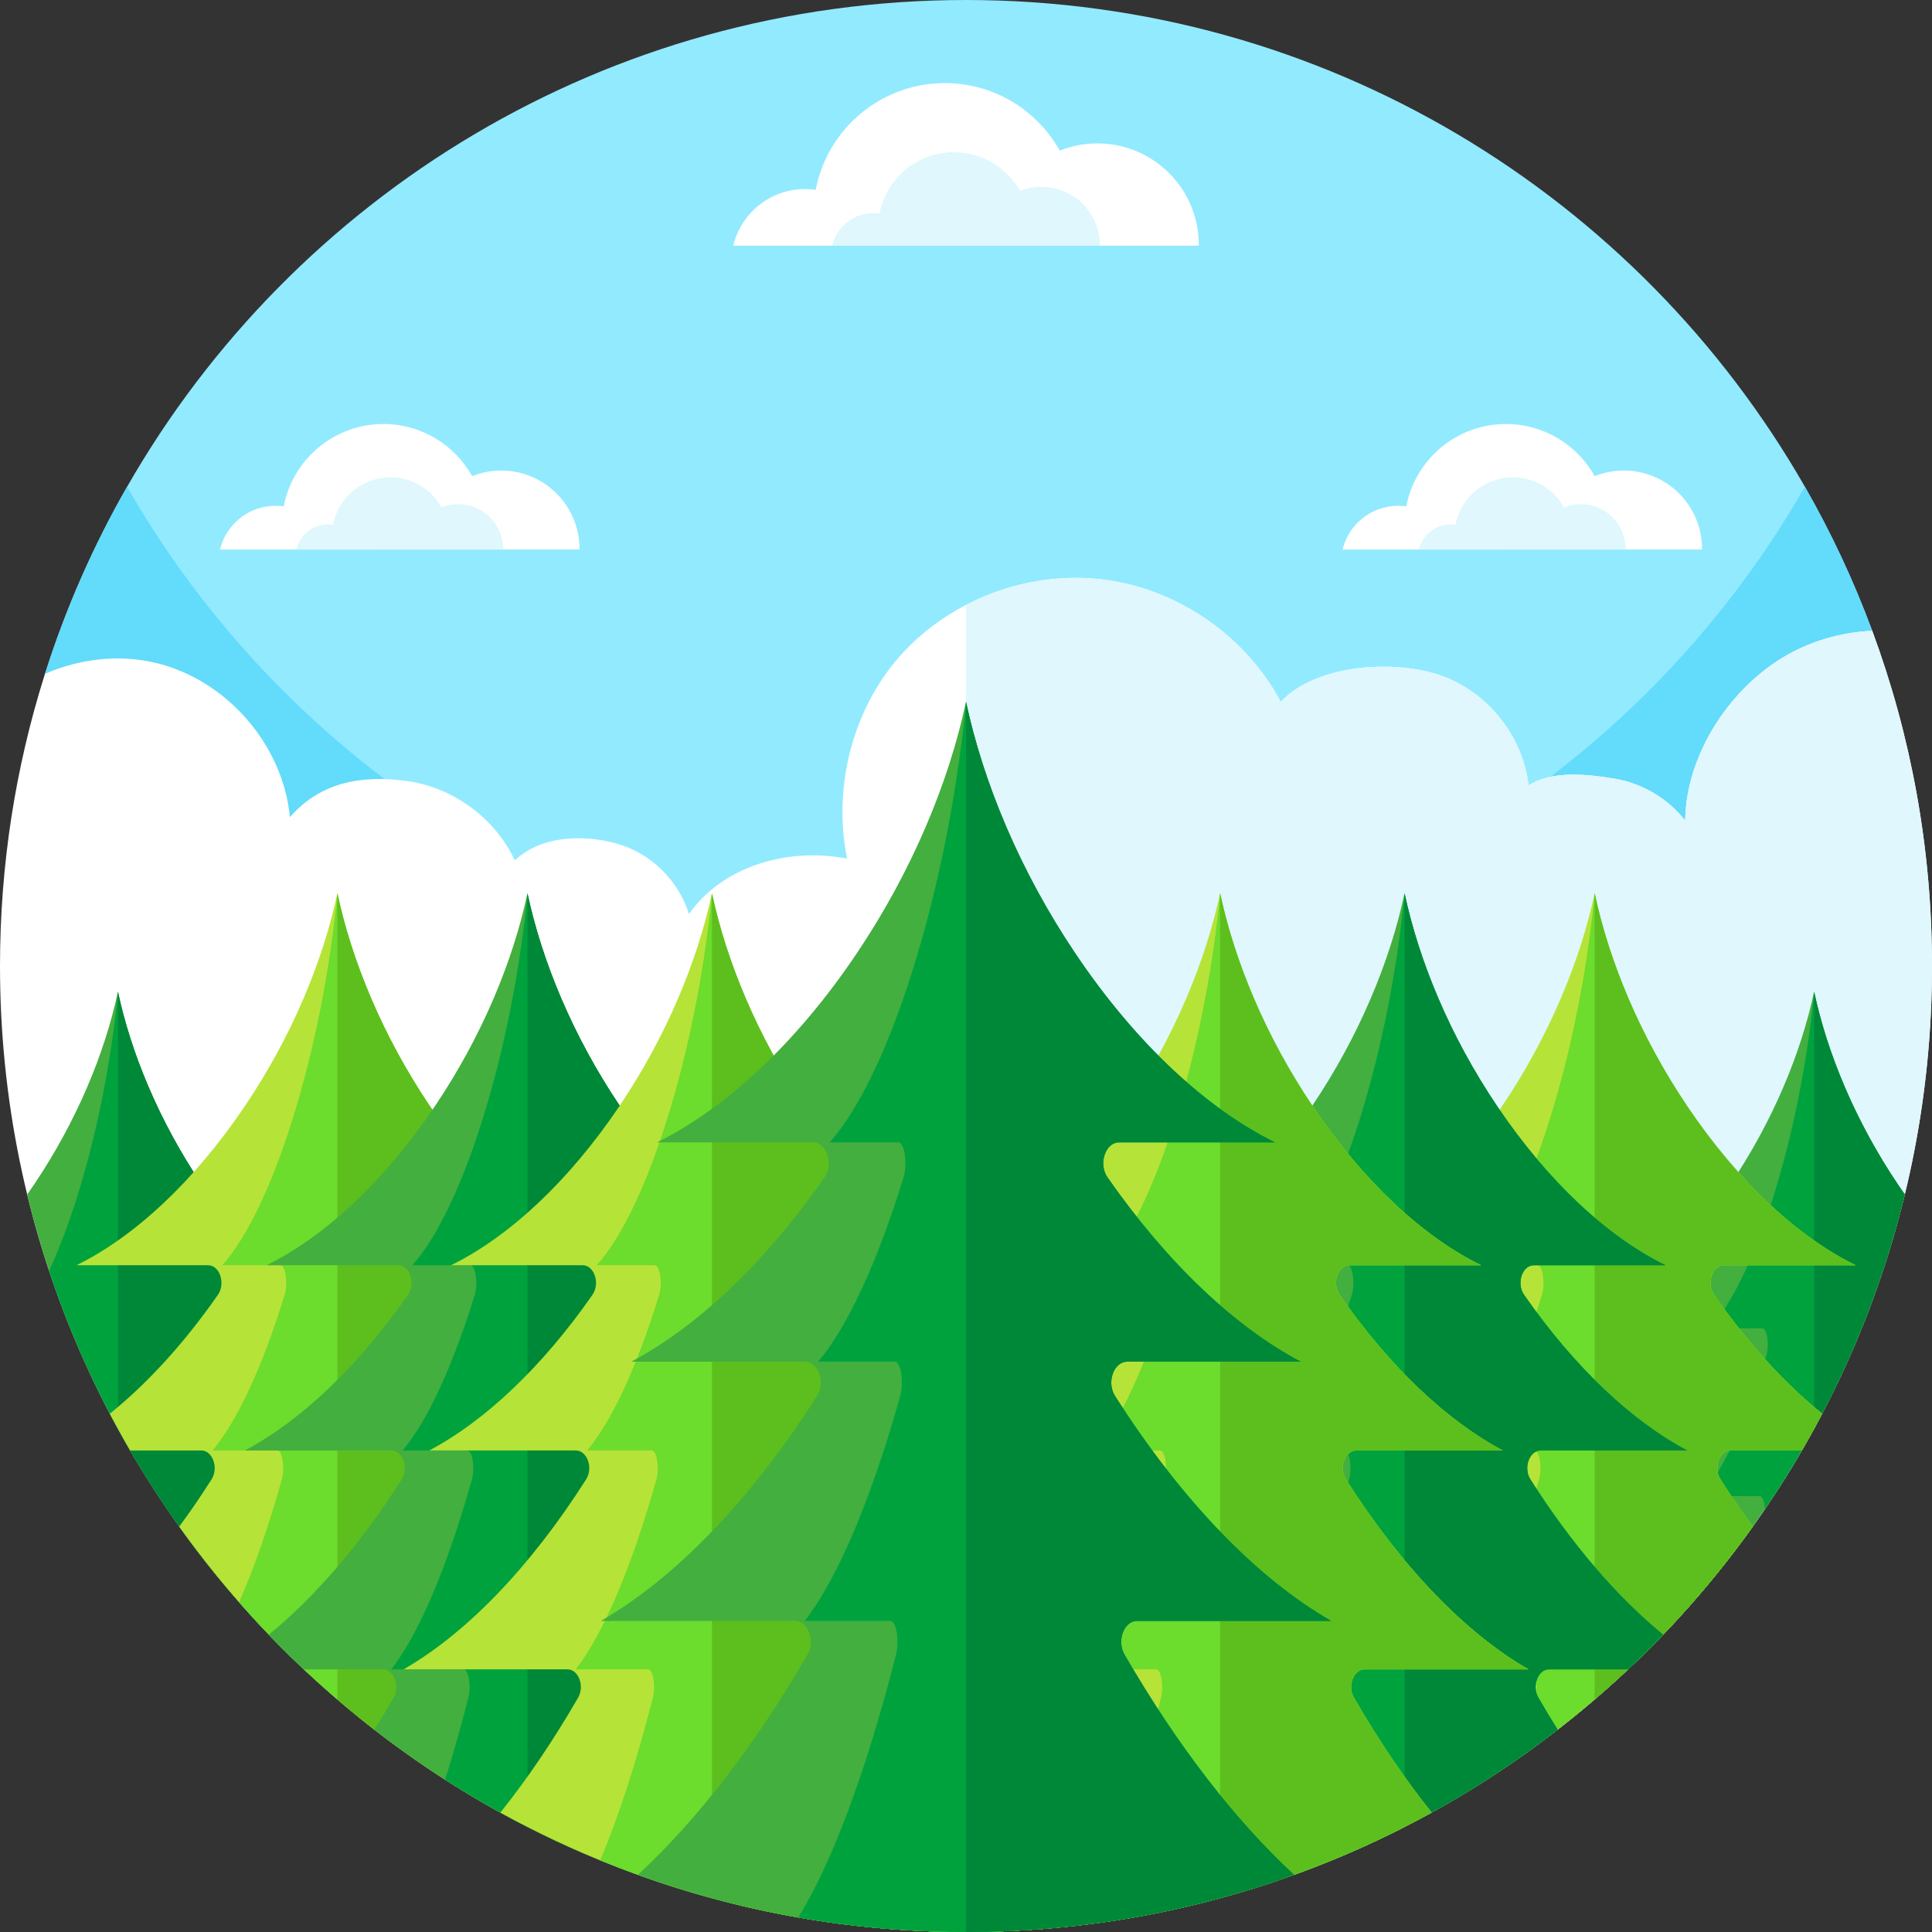 <svg xmlns="http://www.w3.org/2000/svg" id="Capa_1" height="512" viewBox="0 0 512 512" width="512"><rect x="0" y="0" width="512" height="512" fill="#333333" stroke="none"/><g><path d="m496.16 167.16-3.48 5.01c-115.6 166.54-360.76 169.8-480.76 6.41 5.51-17.4 12.84-34 21.76-49.58 44.12-77.07 127.16-129 222.32-129s178.2 51.93 222.32 129c6.95 12.13 12.93 24.89 17.84 38.16z" fill="#92eaff"></path><g><path d="m496.16 167.16-3.48 5.01c-115.6 166.54-360.76 169.8-480.76 6.41 5.51-17.4 12.84-34 21.76-49.58 44.12 77.07 127.16 129 222.32 129s178.2-51.93 222.32-129c6.95 12.14 12.93 24.89 17.84 38.16z" fill="#63dbfa"></path></g><path d="m512 256c0 141.38-114.62 256-256 256s-256-114.62-256-256c0-26.76 4.11-52.56 11.72-76.8.07-.21.13-.41.2-.62 9.18-4.01 19.57-5.23 29.32-2.92 18.77 4.46 33.77 21.69 35.59 40.89 8.07-9.26 19-11.26 31.16-9.55 12.17 1.71 23.24 9.88 28.44 21.01 6.85-6.44 17.62-6.96 26.71-4.54s16.7 9.77 19.43 18.77c9.1-12.91 26.39-17.68 41.91-14.71-3.89-19.23 1.63-40.45 15.03-54.79 4.73-5.07 10.35-9.25 16.49-12.43 1.58-.83 3.2-1.58 4.85-2.27 10.06-4.2 21.21-5.83 32.02-4.39 19.46 2.58 37.34 15.01 46.54 32.35 9.04-9.73 29.29-11.33 41.91-7.16 12.62 4.16 22.29 16.1 23.76 29.31 6.2-4.03 15.58-3 22.87-1.78 7.3 1.22 14.09 5.26 18.64 11.09.21-16.96 11.19-34.23 25.65-43.08 7.19-4.4 15.5-6.82 23.92-7.22 10.24 27.67 15.84 57.6 15.84 88.84z" fill="#fff"></path><path d="m512 256c0 141.38-114.62 256-256 256v-351.69c1.58-.83 3.2-1.58 4.85-2.27 10.06-4.2 21.21-5.83 32.02-4.39 19.46 2.58 37.34 15.01 46.54 32.35 9.04-9.73 29.29-11.33 41.91-7.16 12.62 4.16 22.29 16.1 23.76 29.31 6.2-4.03 15.58-3 22.87-1.78 7.3 1.22 14.09 5.26 18.64 11.09.21-16.96 11.19-34.23 25.65-43.08 7.19-4.4 15.5-6.82 23.92-7.22 10.24 27.67 15.84 57.6 15.84 88.84z" fill="#dff7fd"></path><g><g><path d="m504.79 316.54c-.34 1.42-.7 2.83-1.07 4.24-.18.69-.36 1.38-.55 2.07-4.9 18.14-11.73 35.49-20.28 51.79-1.72 3.3-3.51 6.55-5.38 9.75-4.02 6.94-8.37 13.68-13.01 20.18-5.98 8.38-12.46 16.39-19.39 23.98-1.43 1.57-2.89 3.12-4.36 4.66-3.01 3.14-6.1 6.2-9.27 9.18-2.38 2.25-4.8 4.45-7.28 6.6h-17.41c14.9-8.56 30.29-24.34 43.79-45.59 1.74-2.74.25-6.92-2.47-6.92h-35.16c13.29-7.04 27.01-19.93 39.15-37.35 1.89-2.71.44-7.09-2.36-7.09h-31.58c13.84-6.79 28.16-20.01 40.35-38.09 11.35-16.85 18.77-34.89 22.25-51.13 3.46 16.24 10.89 34.28 22.24 51.13.59.87 1.19 1.74 1.79 2.59z" fill="#43af3e"></path><path d="m504.79 316.54c-.34 1.42-.7 2.83-1.07 4.24-.18.69-.36 1.38-.55 2.07-4.9 18.14-11.73 35.49-20.28 51.79-1.72 3.3-3.51 6.55-5.38 9.75-3.07 5.3-6.33 10.48-9.77 15.53-.12-1.86-.66-3.44-1.4-3.44h-15.51c5.87-7.04 11.92-19.93 17.28-37.35.83-2.71.19-7.09-1.05-7.09h-13.93c6.1-6.79 12.43-20.01 17.8-38.09 5.01-16.85 8.29-34.89 9.83-51.13 3.46 16.24 10.89 34.28 22.24 51.13.59.87 1.19 1.74 1.79 2.59z" fill="#00a23e"></path><path d="m504.79 316.54c-.34 1.42-.7 2.83-1.07 4.24-.18.69-.36 1.38-.55 2.07-4.9 18.14-11.73 35.49-20.28 51.79-.7 1.34-1.41 2.67-2.13 3.99v-115.81c3.46 16.24 10.89 34.28 22.24 51.13.59.87 1.19 1.74 1.79 2.59z" fill="#008839"></path></g><g><path d="m105.21 448.99h-17.4c-7.36-6.41-14.34-13.24-20.92-20.44-14.46-15.84-26.96-33.5-37.1-52.61-8.87-16.68-15.94-34.45-20.96-53.08-.19-.69-.38-1.38-.56-2.08-.37-1.4-.72-2.81-1.06-4.23.6-.86 1.2-1.72 1.79-2.6 11.35-16.85 18.78-34.89 22.25-51.13 3.47 16.24 10.89 34.28 22.24 51.13 12.19 18.08 26.51 31.3 40.35 38.09h-31.58c-2.8 0-4.25 4.38-2.36 7.09 12.14 17.42 25.86 30.31 39.15 37.35h-35.16c-2.72 0-4.21 4.18-2.47 6.92 13.5 21.26 28.89 37.04 43.79 45.59z" fill="#43af3e"></path><path d="m105.21 448.99h-17.4c-7.36-6.41-14.34-13.24-20.92-20.44-14.46-15.84-26.96-33.5-37.1-52.61-6.64-12.48-12.26-25.57-16.78-39.17 2.95-6.32 5.79-13.99 8.42-22.82 5.01-16.85 8.29-34.89 9.82-51.13 3.47 16.24 10.89 34.28 22.24 51.13 12.19 18.08 26.51 31.3 40.35 38.09h-31.58c-2.8 0-4.25 4.38-2.36 7.09 12.14 17.42 25.86 30.31 39.15 37.35h-35.16c-2.72 0-4.21 4.18-2.47 6.92 13.5 21.26 28.89 37.04 43.79 45.59z" fill="#00a23e"></path><path d="m105.21 448.99h-17.4c-7.36-6.41-14.34-13.24-20.92-20.44-13.78-15.09-25.77-31.83-35.64-49.91v-115.82c3.47 16.24 10.89 34.28 22.24 51.13 12.19 18.08 26.51 31.3 40.35 38.09h-31.58c-2.8 0-4.25 4.38-2.36 7.09 12.14 17.42 25.86 30.31 39.15 37.35h-35.16c-2.72 0-4.21 4.18-2.47 6.92 13.5 21.26 28.89 37.04 43.79 45.59z" fill="#008839"></path></g></g><g><path d="m124.86 449.89c9.38 16.24 19.55 30.17 29.94 41.32-24.56-10.58-47.12-24.89-66.99-42.22-7.36-6.41-14.34-13.24-20.92-20.44-6.93-7.59-13.41-15.6-19.4-23.98 2.93-3.95 5.79-8.13 8.58-12.53 1.93-3.03.28-7.65-2.72-7.65h-18.86c-1.11-1.9-2.19-3.82-3.24-5.75-.5-.9-.98-1.8-1.46-2.7-.23-.43-.46-.86-.68-1.3 9.89-7.96 19.66-18.61 28.64-31.5 2.09-3 .49-7.84-2.6-7.84h-34.88c15.28-7.5 31.1-22.11 44.56-42.08 12.55-18.6 20.75-38.54 24.58-56.48 3.83 17.94 12.03 37.88 24.57 56.48 13.47 19.98 29.29 34.59 44.57 42.08h-34.88c-3.09 0-4.69 4.84-2.61 7.84 13.42 19.24 28.56 33.48 43.25 41.25h-38.84c-3 0-4.65 4.62-2.73 7.65 14.92 23.48 31.92 40.91 48.37 50.35h-43.42c-2.93 0-4.6 4.43-2.83 7.5z" fill="#b6e337"></path><path d="m124.86 449.89c9.38 16.24 19.55 30.17 29.94 41.32-24.56-10.58-47.12-24.89-66.99-42.22-7.36-6.41-14.34-13.24-20.92-20.44-1.19-1.31-2.37-2.63-3.53-3.96 3.93-8.86 7.77-19.82 11.34-32.55.85-3.03.12-7.65-1.21-7.65h-17.14c6.49-7.78 13.17-22.02 19.09-41.25.92-3 .22-7.84-1.15-7.84h-15.39c6.74-7.5 13.72-22.11 19.66-42.08 5.54-18.6 9.16-38.54 10.85-56.48 3.83 17.94 12.03 37.88 24.57 56.48 13.47 19.98 29.29 34.59 44.57 42.08h-34.88c-3.09 0-4.69 4.84-2.61 7.84 13.42 19.24 28.56 33.48 43.25 41.25h-38.84c-3 0-4.65 4.62-2.73 7.65 14.92 23.48 31.92 40.91 48.37 50.35h-43.42c-2.93 0-4.6 4.43-2.83 7.5z" fill="#6cdc2d"></path><path d="m124.86 449.89c9.38 16.24 19.55 30.17 29.94 41.32-19.97-8.6-38.63-19.68-55.59-32.83-3.33-2.59-6.6-5.26-9.8-8.01v-213.63c3.83 17.94 12.03 37.88 24.57 56.48 13.47 19.98 29.29 34.59 44.57 42.08h-34.88c-3.09 0-4.69 4.84-2.61 7.84 13.42 19.24 28.56 33.48 43.25 41.25h-38.84c-3 0-4.65 4.62-2.73 7.65 14.92 23.48 31.92 40.91 48.37 50.35h-43.42c-2.93 0-4.6 4.43-2.83 7.5z" fill="#5dbf1d"></path></g><g><path d="m482.89 374.64c-.7 1.34-1.41 2.67-2.13 3.99-1.06 1.94-2.14 3.86-3.25 5.76h-18.86c-3 0-4.65 4.62-2.72 7.65 2.79 4.39 5.65 8.57 8.57 12.53-.06.08-.11.16-.16.23-5.94 8.3-12.36 16.23-19.23 23.75-1.43 1.57-2.89 3.12-4.36 4.66-3.01 3.14-6.1 6.2-9.27 9.18-2.38 2.25-4.8 4.45-7.28 6.6-.53.47-1.06.93-1.6 1.39-3.2 2.74-6.47 5.41-9.81 8-3.36 2.61-6.79 5.14-10.28 7.57-7.43 5.21-15.14 10.01-23.12 14.4-2.37 1.3-4.76 2.57-7.17 3.79-4.93 2.53-9.95 4.89-15.05 7.09 10.41-11.15 20.58-25.09 29.97-41.34 1.77-3.07.1-7.5-2.83-7.5h-43.42c16.46-9.45 33.45-26.88 48.37-50.35 1.92-3.03.27-7.65-2.73-7.65h-38.84c14.69-7.78 29.84-22.02 43.25-41.25 2.08-3 .48-7.84-2.61-7.84h-34.88c15.28-7.5 31.1-22.11 44.57-42.08 12.54-18.6 20.74-38.54 24.58-56.48 3.82 17.94 12.02 37.88 24.57 56.48 13.46 19.98 29.28 34.59 44.56 42.08h-34.88c-3.09 0-4.69 4.84-2.6 7.84 8.99 12.9 18.75 23.55 28.64 31.5z" fill="#b6e337"></path><path d="m482.89 374.64c-.7 1.34-1.41 2.67-2.13 3.99-1.06 1.94-2.14 3.86-3.25 5.76h-18.86c-3 0-4.65 4.62-2.72 7.65 2.79 4.39 5.65 8.57 8.57 12.53-.06.08-.11.16-.16.23-5.94 8.3-12.36 16.23-19.23 23.75-1.43 1.57-2.89 3.12-4.36 4.66-3.01 3.14-6.1 6.2-9.27 9.18-2.38 2.25-4.8 4.45-7.28 6.6-.53.47-1.06.93-1.6 1.39-3.2 2.74-6.47 5.41-9.81 8-3.36 2.61-6.79 5.14-10.28 7.57 1.51-5.06 2.99-10.42 4.43-16.06.78-3.07.05-7.5-1.25-7.5h-19.16c7.27-9.45 14.77-26.88 21.35-50.35.85-3.03.12-7.65-1.21-7.65h-17.14c6.49-7.78 13.17-22.02 19.09-41.25.92-3 .22-7.84-1.15-7.84h-15.39c6.74-7.5 13.73-22.11 19.66-42.08 5.54-18.6 9.16-38.54 10.86-56.48 3.82 17.94 12.02 37.88 24.57 56.48 13.46 19.98 29.28 34.59 44.56 42.08h-34.88c-3.09 0-4.69 4.84-2.6 7.84 8.99 12.9 18.75 23.55 28.64 31.5z" fill="#6cdc2d"></path><path d="m482.89 374.64c-.7 1.34-1.41 2.67-2.13 3.99-1.06 1.94-2.14 3.86-3.25 5.76h-18.86c-3 0-4.65 4.62-2.72 7.65 2.79 4.39 5.65 8.57 8.57 12.53-.06.08-.11.16-.16.23-5.94 8.3-12.36 16.23-19.23 23.75-1.43 1.57-2.89 3.12-4.36 4.66-3.01 3.14-6.1 6.2-9.27 9.18-2.38 2.25-4.8 4.45-7.28 6.6-.53.47-1.06.93-1.6 1.39v-213.64c3.82 17.94 12.02 37.88 24.57 56.48 13.46 19.98 29.28 34.59 44.56 42.08h-34.88c-3.09 0-4.69 4.84-2.6 7.84 8.99 12.9 18.75 23.55 28.64 31.5z" fill="#5dbf1d"></path></g><g><path d="m227.19 510.39c-25.45-2.85-49.76-9.43-72.39-19.18-19.97-8.6-38.63-19.68-55.59-32.83 1.73-2.75 3.43-5.58 5.11-8.49 1.77-3.07.11-7.5-2.82-7.5h-20.97c-3.17-2.98-6.27-6.05-9.28-9.19 12.17-9.94 24.24-23.92 35.2-41.16 1.92-3.03.27-7.65-2.73-7.65h-38.84c14.69-7.78 29.84-22.02 43.24-41.25 2.09-3 .49-7.84-2.6-7.84h-34.88c15.28-7.5 31.1-22.11 44.56-42.08 12.55-18.6 20.75-38.54 24.58-56.48 3.83 17.94 12.03 37.88 24.58 56.48 13.46 19.98 29.28 34.59 44.56 42.08h-34.88c-3.09 0-4.69 4.84-2.6 7.84 13.41 19.24 28.55 33.48 43.24 41.25h-38.84c-3 0-4.65 4.62-2.73 7.65 14.92 23.48 31.92 40.91 48.37 50.35h-43.42c-2.93 0-4.59 4.43-2.82 7.5 15.95 27.62 34.17 48.55 51.95 60.5z" fill="#43af3e"></path><path d="m227.19 510.39c-25.45-2.85-49.76-9.43-72.39-19.18-12.86-5.54-25.18-12.11-36.84-19.59 2.12-6.68 4.18-13.94 6.17-21.73.78-3.07.05-7.5-1.25-7.5h-19.16c7.27-9.45 14.77-26.88 21.35-50.35.85-3.03.12-7.65-1.21-7.65h-17.14c6.49-7.78 13.17-22.02 19.09-41.25.92-3 .22-7.84-1.15-7.84h-15.39c6.74-7.5 13.72-22.11 19.66-42.08 5.54-18.6 9.16-38.54 10.85-56.48 3.83 17.94 12.03 37.88 24.58 56.48 13.46 19.98 29.28 34.59 44.56 42.08h-34.88c-3.09 0-4.69 4.84-2.6 7.84 13.41 19.24 28.55 33.48 43.24 41.25h-38.84c-3 0-4.65 4.62-2.73 7.65 14.92 23.48 31.92 40.91 48.37 50.35h-43.42c-2.93 0-4.59 4.43-2.82 7.5 15.95 27.62 34.17 48.55 51.95 60.5z" fill="#00a23e"></path><path d="m227.19 510.39c-25.45-2.85-49.76-9.43-72.39-19.18-5.1-2.2-10.11-4.55-15.02-7.07v-247.4c3.83 17.94 12.03 37.88 24.58 56.48 13.46 19.98 29.28 34.59 44.56 42.08h-34.88c-3.09 0-4.69 4.84-2.6 7.84 13.41 19.24 28.55 33.48 43.24 41.25h-38.84c-3 0-4.65 4.62-2.73 7.65 14.92 23.48 31.92 40.91 48.37 50.35h-43.42c-2.93 0-4.59 4.43-2.82 7.5 15.95 27.62 34.17 48.55 51.95 60.5z" fill="#008839"></path></g><g><path d="m440.75 433.21c-3.01 3.14-6.1 6.2-9.27 9.18h-20.98c-2.93 0-4.59 4.43-2.82 7.5 1.68 2.9 3.38 5.74 5.11 8.49-3.36 2.61-6.79 5.14-10.28 7.57-7.43 5.21-15.14 10.01-23.12 14.4-2.37 1.3-4.76 2.57-7.17 3.79-4.93 2.53-9.95 4.89-15.05 7.09-4.67 2.01-9.41 3.89-14.22 5.62h-.01c-.8.29-1.61.57-2.41.85-5.65 1.97-11.38 3.76-17.19 5.33-12.49 3.41-25.35 5.88-38.52 7.35 17.79-11.96 36-32.88 51.94-60.49 1.77-3.07.11-7.5-2.82-7.5h-43.42c16.46-9.45 33.45-26.88 48.37-50.35 1.92-3.03.27-7.65-2.73-7.65h-38.84c14.69-7.78 29.84-22.02 43.24-41.25 2.09-3 .49-7.84-2.6-7.84h-34.88c15.28-7.5 31.1-22.11 44.56-42.08 12.55-18.6 20.75-38.54 24.58-56.48 3.83 17.94 12.03 37.88 24.58 56.48 13.46 19.98 29.28 34.59 44.56 42.08h-34.88c-3.09 0-4.69 4.84-2.6 7.84 13.41 19.24 28.55 33.48 43.24 41.25h-38.84c-3 0-4.65 4.62-2.73 7.65 10.96 17.25 23.04 31.23 35.2 41.17z" fill="#43af3e"></path><path d="m440.75 433.21c-3.01 3.14-6.1 6.2-9.27 9.18h-20.98c-2.93 0-4.59 4.43-2.82 7.5 1.68 2.9 3.38 5.74 5.11 8.49-3.36 2.61-6.79 5.14-10.28 7.57-7.43 5.21-15.14 10.01-23.12 14.4-2.37 1.3-4.76 2.57-7.17 3.79-4.93 2.53-9.95 4.89-15.05 7.09-4.67 2.01-9.41 3.89-14.22 5.62h-.01c-.8.29-1.61.57-2.41.85 5.57-12.04 11.06-28.25 16.04-47.81.78-3.07.05-7.5-1.25-7.5h-19.16c7.27-9.45 14.77-26.88 21.35-50.35.85-3.03.12-7.65-1.21-7.65h-17.14c6.49-7.78 13.17-22.02 19.09-41.25.92-3 .22-7.84-1.15-7.84h-15.39c6.74-7.5 13.73-22.11 19.66-42.08 5.54-18.6 9.16-38.54 10.85-56.48 3.83 17.94 12.03 37.88 24.58 56.48 13.46 19.98 29.28 34.59 44.56 42.08h-34.88c-3.09 0-4.69 4.84-2.6 7.84 13.41 19.24 28.55 33.48 43.24 41.25h-38.84c-3 0-4.65 4.62-2.73 7.65 10.96 17.25 23.04 31.23 35.2 41.17z" fill="#00a23e"></path><path d="m440.75 433.21c-3.01 3.14-6.1 6.2-9.27 9.18h-20.98c-2.93 0-4.59 4.43-2.82 7.5 1.68 2.9 3.38 5.74 5.11 8.49-3.36 2.61-6.79 5.14-10.28 7.57-7.43 5.21-15.14 10.01-23.12 14.4-2.37 1.3-4.76 2.57-7.17 3.79v-247.4c3.83 17.94 12.03 37.88 24.58 56.48 13.46 19.98 29.28 34.59 44.56 42.08h-34.88c-3.09 0-4.69 4.84-2.6 7.84 13.41 19.24 28.55 33.48 43.24 41.25h-38.84c-3 0-4.65 4.62-2.73 7.65 10.96 17.25 23.04 31.23 35.2 41.17z" fill="#008839"></path></g><g><g><path d="m277.19 511.13c-6.73.56-13.53.85-20.4.87h-.79c-7.13 0-14.2-.29-21.19-.87-2.55-.21-5.09-.45-7.62-.74-5.27-.58-10.48-1.33-15.64-2.24-7.76-1.36-15.39-3.07-22.88-5.11-6.65-1.8-13.19-3.88-19.61-6.2-3.37-1.21-6.7-2.49-10-3.84-1.42-.58-2.84-1.18-4.26-1.79-5.1-2.2-10.11-4.55-15.02-7.07-2.41-1.23-4.8-2.5-7.16-3.8 7.12-8.92 14.05-19.12 20.59-30.45 1.77-3.07.1-7.5-2.83-7.5h-43.42c16.47-9.45 33.46-26.88 48.37-50.35 1.93-3.03.28-7.65-2.73-7.65h-38.83c14.68-7.78 29.84-22.02 43.24-41.25 2.09-3 .49-7.84-2.6-7.84h-34.88c15.28-7.5 31.1-22.11 44.56-42.08 12.54-18.6 20.74-38.54 24.58-56.48 3.83 17.94 12.03 37.88 24.57 56.48 13.46 19.98 29.28 34.59 44.56 42.08h-34.88c-3.09 0-4.69 4.84-2.6 7.84 13.41 19.24 28.56 33.48 43.24 41.25h-38.83c-3.01 0-4.66 4.62-2.73 7.65 14.91 23.48 31.91 40.91 48.37 50.35h-43.42c-2.93 0-4.6 4.43-2.83 7.5 16.29 28.2 34.93 49.42 53.07 61.24z" fill="#b6e337"></path><path d="m277.19 511.13c-6.73.56-13.53.85-20.4.87h-.79c-7.13 0-14.2-.29-21.19-.87-2.55-.21-5.09-.45-7.62-.74-5.27-.58-10.48-1.33-15.64-2.24-7.76-1.36-15.39-3.07-22.88-5.11-6.65-1.8-13.19-3.88-19.61-6.2-3.37-1.21-6.7-2.49-10-3.84 4.84-11.44 9.59-25.99 13.96-43.11.78-3.07.04-7.5-1.25-7.5h-19.17c7.27-9.45 14.77-26.88 21.35-50.35.86-3.03.12-7.65-1.2-7.65h-17.14c6.48-7.78 13.17-22.02 19.08-41.25.93-3 .22-7.84-1.15-7.84h-15.39c6.74-7.5 13.73-22.11 19.67-42.08 5.53-18.6 9.16-38.54 10.85-56.48 3.83 17.94 12.03 37.88 24.57 56.48 13.46 19.98 29.28 34.59 44.56 42.08h-34.88c-3.09 0-4.69 4.84-2.6 7.84 13.41 19.24 28.56 33.48 43.24 41.25h-38.83c-3.01 0-4.66 4.62-2.73 7.65 14.91 23.48 31.91 40.91 48.37 50.35h-43.42c-2.93 0-4.6 4.43-2.83 7.5 16.29 28.2 34.93 49.42 53.07 61.24z" fill="#6cdc2d"></path><path d="m277.19 511.13c-6.73.56-13.53.85-20.4.87h-.79c-9.74 0-19.35-.54-28.81-1.61-13.17-1.47-26.04-3.95-38.52-7.35v-266.3c3.83 17.94 12.03 37.88 24.57 56.48 13.46 19.98 29.28 34.59 44.56 42.08h-34.88c-3.09 0-4.69 4.84-2.6 7.84 13.41 19.24 28.56 33.48 43.24 41.25h-38.83c-3.01 0-4.66 4.62-2.73 7.65 14.91 23.48 31.91 40.91 48.37 50.35h-43.42c-2.93 0-4.6 4.43-2.83 7.5 16.29 28.2 34.93 49.42 53.07 61.24z" fill="#5dbf1d"></path></g><g><path d="m358.79 449.89c6.55 11.33 13.47 21.54 20.6 30.46-11.63 6.41-23.8 11.94-36.44 16.5h-.01c-20.8 7.51-42.85 12.4-65.75 14.28-6.73.56-13.53.85-20.4.87h-.79c-7.13 0-14.2-.29-21.19-.87 18.14-11.83 36.79-33.05 53.07-61.24 1.77-3.07.1-7.5-2.83-7.5h-43.42c16.47-9.45 33.46-26.88 48.37-50.35 1.93-3.03.28-7.65-2.73-7.65h-38.83c14.68-7.78 29.84-22.02 43.24-41.25 2.09-3 .49-7.84-2.6-7.84h-34.88c15.28-7.5 31.1-22.11 44.56-42.08 12.54-18.6 20.74-38.54 24.58-56.48 3.83 17.94 12.03 37.88 24.57 56.48 13.46 19.98 29.28 34.59 44.56 42.08h-34.88c-3.09 0-4.69 4.84-2.6 7.84 13.41 19.24 28.56 33.48 43.24 41.25h-38.83c-3.01 0-4.66 4.62-2.73 7.65 14.91 23.48 31.91 40.91 48.37 50.35h-43.42c-2.93 0-4.6 4.43-2.83 7.5z" fill="#b6e337"></path><path d="m358.79 449.89c6.55 11.33 13.47 21.54 20.6 30.46-11.63 6.41-23.8 11.94-36.44 16.5h-.01c-18.5 6.68-37.99 11.29-58.18 13.54 7.85-11.97 15.89-32.89 22.93-60.5.78-3.07.04-7.5-1.25-7.5h-19.17c7.27-9.45 14.77-26.88 21.35-50.35.86-3.03.12-7.65-1.2-7.65h-17.14c6.48-7.78 13.17-22.02 19.08-41.25.93-3 .22-7.84-1.15-7.84h-15.39c6.74-7.5 13.73-22.11 19.67-42.08 5.53-18.6 9.16-38.54 10.85-56.48 3.83 17.94 12.03 37.88 24.57 56.48 13.46 19.98 29.28 34.59 44.56 42.08h-34.88c-3.09 0-4.69 4.84-2.6 7.84 13.41 19.24 28.56 33.48 43.24 41.25h-38.83c-3.01 0-4.66 4.62-2.73 7.65 14.91 23.48 31.91 40.91 48.37 50.35h-43.42c-2.93 0-4.6 4.43-2.83 7.5z" fill="#6cdc2d"></path><path d="m358.79 449.89c6.55 11.33 13.47 21.54 20.6 30.46-11.63 6.41-23.8 11.94-36.44 16.5h-.01c-6.42 2.31-12.96 4.38-19.6 6.18v-266.29c3.83 17.94 12.03 37.88 24.57 56.48 13.46 19.98 29.28 34.59 44.56 42.08h-34.88c-3.09 0-4.69 4.84-2.6 7.84 13.41 19.24 28.56 33.48 43.24 41.25h-38.83c-3.01 0-4.66 4.62-2.73 7.65 14.91 23.48 31.91 40.91 48.37 50.35h-43.42c-2.93 0-4.6 4.43-2.83 7.5z" fill="#5dbf1d"></path></g></g><g><path d="m342.94 496.85c-20.8 7.51-42.85 12.4-65.75 14.28-6.73.56-13.53.85-20.4.87h-.79c-9.74 0-19.35-.54-28.81-1.61-5.27-.58-10.48-1.33-15.64-2.24-7.76-1.36-15.39-3.07-22.88-5.11-6.65-1.8-13.19-3.88-19.61-6.2 15.59-14.42 31-34.25 44.95-58.4 2.09-3.64.12-8.88-3.35-8.88h-51.43c19.5-11.2 39.63-31.84 57.29-59.64 2.28-3.58.33-9.06-3.23-9.06h-46c17.4-9.21 35.34-26.07 51.22-48.85 2.47-3.55.57-9.28-3.08-9.28h-41.31c18.09-8.89 36.83-26.19 52.77-49.84 14.86-22.04 24.57-45.64 29.11-66.89 4.54 21.25 14.25 44.85 29.11 66.89 15.94 23.66 34.68 40.96 52.77 49.84h-41.31c-3.65 0-5.55 5.73-3.08 9.28 15.88 22.79 33.82 39.65 51.22 48.85h-46c-3.56 0-5.51 5.48-3.23 9.06 17.66 27.81 37.8 48.45 57.29 59.64h-51.43c-3.47 0-5.44 5.24-3.35 8.88 13.95 24.15 29.36 43.98 44.95 58.41z" fill="#43af3e"></path><path d="m342.94 496.85c-20.8 7.51-42.85 12.4-65.75 14.28-6.73.56-13.53.85-20.4.87h-.79c-9.74 0-19.35-.54-28.81-1.61-5.27-.58-10.48-1.33-15.64-2.24 8.91-14.43 17.96-38.46 25.92-69.71.92-3.64.05-8.88-1.48-8.88h-22.7c8.61-11.2 17.49-31.84 25.29-59.64 1.01-3.58.14-9.06-1.43-9.06h-20.3c7.68-9.21 15.6-26.07 22.6-48.85 1.1-3.55.26-9.28-1.36-9.28h-18.23c7.98-8.89 16.26-26.19 23.29-49.84 6.56-22.04 10.85-45.64 12.85-66.89 4.54 21.25 14.25 44.85 29.11 66.89 15.94 23.66 34.68 40.96 52.77 49.84h-41.31c-3.65 0-5.55 5.73-3.08 9.28 15.88 22.79 33.82 39.65 51.22 48.85h-46c-3.56 0-5.51 5.48-3.23 9.06 17.66 27.81 37.8 48.45 57.29 59.64h-51.43c-3.47 0-5.44 5.24-3.35 8.88 13.95 24.15 29.36 43.98 44.95 58.41z" fill="#00a23e"></path><path d="m342.94 496.85c-20.8 7.51-42.85 12.4-65.75 14.28-6.73.56-13.53.85-20.4.87h-.79v-326c4.54 21.25 14.25 44.85 29.11 66.89 15.94 23.66 34.68 40.96 52.77 49.84h-41.31c-3.65 0-5.55 5.73-3.08 9.28 15.88 22.79 33.82 39.65 51.22 48.85h-46c-3.56 0-5.51 5.48-3.23 9.06 17.66 27.81 37.8 48.45 57.29 59.64h-51.43c-3.47 0-5.44 5.24-3.35 8.88 13.95 24.15 29.36 43.98 44.95 58.41z" fill="#008839"></path></g><g><path d="m153.57 145.633c0-.063.005-.124.005-.187 0-11.457-9.288-20.745-20.745-20.745-2.722 0-5.319.529-7.7 1.483-4.6-8.241-13.402-13.817-23.511-13.817-13.127 0-24.053 9.401-26.428 21.836-.708-.102-1.431-.157-2.167-.157-7.137 0-13.117 4.941-14.715 11.587z" fill="#fff"></path><path d="m133.329 145.633c0-.036.003-.071.003-.108 0-6.588-5.341-11.929-11.929-11.929-1.565 0-3.058.305-4.428.853-2.645-4.739-7.706-7.945-13.519-7.945-7.548 0-13.831 5.406-15.196 12.556-.407-.058-.823-.09-1.246-.09-4.104 0-7.543 2.841-8.462 6.663z" fill="#dff7fd"></path></g><g><path d="m451.051 145.633c0-.063.005-.124.005-.187 0-11.457-9.288-20.745-20.745-20.745-2.722 0-5.319.529-7.7 1.483-4.6-8.241-13.402-13.817-23.511-13.817-13.127 0-24.053 9.401-26.427 21.836-.708-.102-1.431-.157-2.167-.157-7.137 0-13.117 4.941-14.715 11.587z" fill="#fff"></path><path d="m430.81 145.633c0-.036.003-.071.003-.108 0-6.588-5.341-11.929-11.929-11.929-1.565 0-3.058.305-4.428.853-2.645-4.739-7.707-7.945-13.519-7.945-7.548 0-13.831 5.406-15.197 12.556-.407-.058-.823-.09-1.246-.09-4.104 0-7.542 2.841-8.462 6.663z" fill="#dff7fd"></path></g><g><path d="m317.681 65.11c0-.081.006-.161.006-.242 0-14.839-12.029-26.868-26.868-26.868-3.525 0-6.888.686-9.973 1.92-5.958-10.674-17.358-17.896-30.45-17.896-17.002 0-31.152 12.176-34.228 28.281-.917-.131-1.853-.203-2.806-.203-9.244 0-16.988 6.399-19.058 15.007h123.377z" fill="#fff"></path><path d="m291.466 65.11c0-.047.003-.093.003-.139 0-8.533-6.917-15.449-15.449-15.449-2.027 0-3.961.394-5.735 1.104-3.426-6.138-9.981-10.29-17.51-10.29-9.776 0-17.913 7.001-19.682 16.262-.527-.075-1.065-.117-1.614-.117-5.315 0-9.769 3.68-10.959 8.63h70.946z" fill="#dff7fd"></path></g></g></svg>
